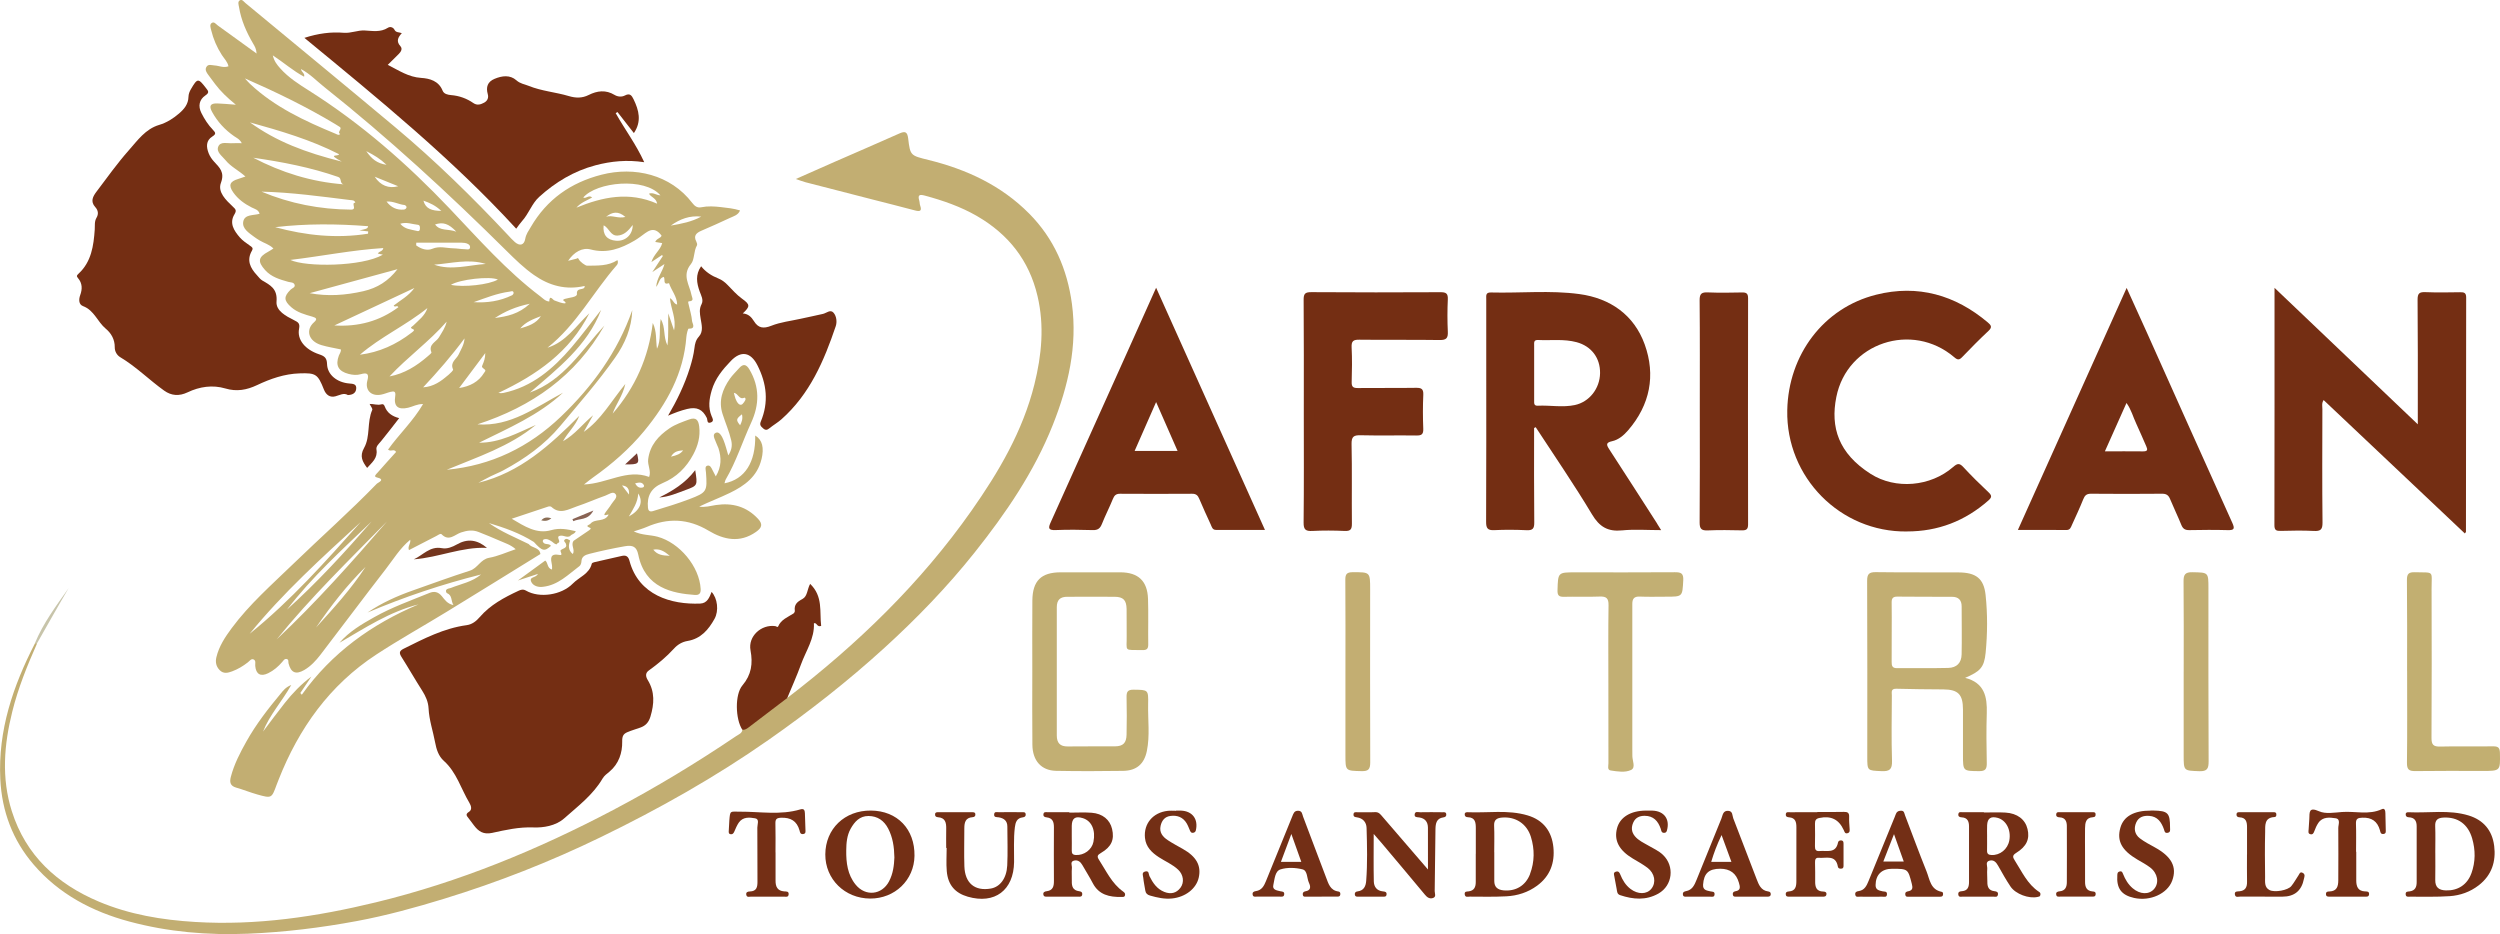 <?xml version="1.0" encoding="UTF-8"?>
<svg id="Layer_2" xmlns="http://www.w3.org/2000/svg" viewBox="0 0 905.45 338.29">
  <defs>
    <style>
      .cls-1 {
        fill: #732f14;
      }

      .cls-2 {
        fill: #732e14;
      }

      .cls-3 {
        fill: #c2af71;
      }

      .cls-4 {
        fill: #743015;
      }

      .cls-5 {
        fill: #723016;
      }

      .cls-6 {
        fill: #c3ae72;
      }

      .cls-7 {
        fill: #c2ae73;
      }

      .cls-8 {
        fill: #743521;
      }

      .cls-9 {
        fill: #74361e;
      }

      .cls-10 {
        fill: #742e14;
      }

      .cls-11 {
        fill: #c2ae72;
      }

      .cls-12 {
        fill: #722f16;
      }

      .cls-13 {
        fill: #c7c4aa;
      }

      .cls-14 {
        fill: #732f15;
      }

      .cls-15 {
        fill: #896354;
      }

      .cls-16 {
        fill: #732e13;
      }

      .cls-17 {
        fill: #8a6d54;
      }

      .cls-18 {
        fill: #742f15;
      }

      .cls-19 {
        fill: #743b2f;
      }

      .cls-20 {
        fill: #742e13;
      }

      .cls-21 {
        fill: #732f16;
      }

      .cls-22 {
        fill: #c2af73;
      }
    </style>
  </defs>
  <g id="Layer_1-2" data-name="Layer_1">
    <g>
      <path class="cls-20" d="M257.72,214.36c2.14,2.32,2.7,6.84,1.07,9.77-2.19,3.94-4.97,7.22-9.8,8.02-1.92.32-3.59,1.32-4.88,2.75-2.75,3.01-5.86,5.59-9.16,7.96-1.37.99-1.04,2.31-.33,3.47,2.6,4.26,2.34,8.6.96,13.2-.63,2.08-1.72,3.28-3.61,3.97-1.59.58-3.24,1.02-4.78,1.69-1.41.62-1.88,1.41-1.84,3.38.08,4.07-1.22,8.05-4.58,10.88-.92.78-1.91,1.46-2.53,2.52-3.46,5.91-8.86,9.96-13.85,14.39-3.16,2.81-7.69,3.46-11.19,3.32-5.26-.2-10.08.91-14.98,1.98-3.1.67-4.91-.52-6.56-2.72-.66-.88-1.3-1.77-1.98-2.63-.67-.84-1.21-1.42.19-2.29,1.22-.76.76-2.2.14-3.24-3.06-5.1-4.63-11.08-9.28-15.23-1.92-1.72-2.68-4.19-3.14-6.67-.77-4.11-2.17-8.09-2.37-12.31-.12-2.35-1.03-4.4-2.29-6.39-2.58-4.04-4.95-8.2-7.52-12.25-.9-1.42-.82-2.17.76-2.96,7.33-3.64,14.58-7.43,22.86-8.55,1.97-.27,3.47-1.46,4.73-2.93,3.82-4.42,8.83-7.08,14-9.5.86-.4,1.68-.7,2.78-.06,4.82,2.79,12.83,1.63,16.93-2.58,2.31-2.37,5.98-3.47,6.87-7.22.06-.24.61-.45.97-.53,3.3-.77,6.61-1.49,9.91-2.26,1.55-.36,2.35.22,2.76,1.77,3.33,12.5,15.15,15.92,25.64,15.49,2.51-.1,3.33-2.21,4.11-4.23Z"/>
      <path class="cls-20" d="M126.03,143.1c-1.5-.95-2.95.02-4.56.44-1.97.52-3.4-.52-4.17-2.49-2.2-5.61-2.97-6.01-8.81-5.82-5.5.18-10.53,1.95-15.41,4.26-3.69,1.74-7.34,2.44-11.45,1.21-4.64-1.38-9.35-.68-13.7,1.4-3.05,1.45-5.85,1.25-8.47-.62-5.43-3.88-10.15-8.68-15.93-12.12-1.24-.74-1.99-2.17-1.97-3.55.03-2.88-1.27-5.11-3.28-6.78-2.98-2.48-4.17-6.66-8.21-8.16-1.6-.6-1.58-2.45-1.03-3.96.82-2.23.8-4.3-.78-6.17-.56-.67-.55-.94.18-1.61,4.66-4.29,5.46-10.11,5.87-15.97.1-1.48-.17-2.92.65-4.31.8-1.35.6-2.68-.47-3.86-1.86-2.05-.83-3.87.49-5.62,3.83-5.07,7.55-10.3,11.73-15.01,3.06-3.45,5.98-7.65,10.93-9.12,2.71-.8,5.06-2.3,7.21-4.14,1.88-1.61,3.34-3.38,3.41-6.02.03-.99.37-1.92.9-2.81,2.35-4.01,2.63-4.03,5.45-.37.8,1.04,1.36,1.6-.23,2.67-2.22,1.5-2.7,3.84-1.45,6.34,1.12,2.24,2.47,4.34,4.21,6.14.95.98,1.2,1.49-.21,2.37-2.4,1.49-2.25,3.83-1.35,6.11.43,1.09,1.14,2.13,1.94,3,2.01,2.2,3.94,3.84,2.49,7.7-1.25,3.35,1.84,6.26,4.33,8.62.93.89,1.47,1.31.58,2.76-1.97,3.23-.15,5.96,1.92,8.36,1.02,1.19,2.4,2.09,3.69,3.01.71.5,1.29.81.71,1.82-2.02,3.48-.58,6.29,1.83,8.88.61.66,1.15,1.45,1.9,1.89,2.96,1.72,5.57,3.04,5.18,7.64-.28,3.36,3.45,5.3,6.44,6.8,1.31.66,2.12,1.07,1.73,3.03-.79,3.96,2.13,7.56,7.25,9.28,1.91.64,2.82,1.25,2.88,3.56.12,3.84,3.59,6.64,8.03,7.01,1.41.12,2.74.17,2.52,2-.18,1.49-1.31,2.12-2.97,2.19Z"/>
      <path class="cls-11" d="M285.12,252.8c25.42-19.48,48.25-41.55,66.72-67.82,9.89-14.06,18.6-28.86,22.81-45.81,2.62-10.56,3.65-21.15,1.12-31.93-3.03-12.94-10.55-22.39-21.89-28.97-5.9-3.42-12.3-5.63-18.87-7.41-1.87-.51-2.73-.38-2.07,1.81.17.57.12,1.21.32,1.76.73,2.04-.1,2.25-1.85,1.79-5.1-1.36-10.22-2.64-15.33-3.95-8.1-2.08-16.2-4.15-24.29-6.25-1.06-.27-2.07-.69-3.56-1.19,4.96-2.19,9.55-4.23,14.14-6.25,7.77-3.4,15.56-6.75,23.31-10.21,2.13-.95,2.95-.69,3.25,1.84.73,6.18.86,6.12,7.38,7.73,13.78,3.41,26.32,9.2,36.47,19.45,8.98,9.07,13.78,20.18,15.45,32.66,2.04,15.25-1.33,29.76-6.91,43.82-6.77,17.04-17.02,32.02-28.36,46.27-9.9,12.44-20.94,23.84-32.68,34.54-13.22,12.04-27.27,23.04-41.93,33.3-19.27,13.48-39.67,24.98-60.79,35.23-18.32,8.9-37.24,16.33-56.73,22.31-10.39,3.19-20.87,6.07-31.54,8.06-13.03,2.43-26.18,4.04-39.47,4.59-14.56.6-28.89-.62-42.94-4.39-13.47-3.61-25.49-9.93-34.7-20.65-7.59-8.83-11.5-19.27-12.07-30.91-.87-17.68,4.61-33.76,12.55-49.21.27-.19.52-.16.75.06-3.56,8.02-6.85,16.14-8.97,24.69-2.99,11.99-3.96,24.02-.17,36.02,5.09,16.09,16.41,26.39,31.52,32.77,11.11,4.69,22.86,6.64,34.91,7.37,22.24,1.35,43.94-1.9,65.43-7.11,30.12-7.31,58.55-19.01,85.92-33.43,15.39-8.1,30.23-17.09,44.63-26.82.86-.58,2.04-.94,2.2-2.25,4.85-3.76,9.76-7.42,14.66-11.11.47-.35.97-.72,1.62-.38Z"/>
      <path class="cls-20" d="M823.8,104.26c17.44,16.62,34.38,32.75,51.88,49.42,0-2.17,0-3.54,0-4.92,0-13.4.05-26.79-.08-40.19-.02-2.33.67-2.85,2.86-2.76,4.19.17,8.4.1,12.59.03,1.44-.02,2.15.23,2.15,1.93-.06,28.29-.06,56.58-.08,84.87,0,.07-.1.15-.4.57-17.03-16.09-34.02-32.14-51.15-48.32-.77,1.15-.44,2.26-.45,3.27-.03,13.7-.1,27.39.05,41.09.03,2.58-.73,3.18-3.16,3.05-3.99-.21-8-.12-11.99-.02-1.57.04-2.27-.22-2.27-2.06.06-28.39.04-56.78.04-85.96Z"/>
      <path class="cls-20" d="M110.25,13.71c4.94-1.6,9.62-2.22,14.19-1.84,2.73.22,5.04-.96,7.62-.83,2.86.14,5.76.74,8.45-.99.8-.52,1.91-.17,2.35.71.56,1.12,1.65.84,2.67,1.25-1.36,1.49-2.15,2.91-.51,4.72.87.96.19,2.05-.67,2.89-1.28,1.25-2.54,2.52-3.91,3.87,3.96,1.99,7.48,4.44,12.13,4.73,3.02.19,6.32,1.06,7.74,4.63.48,1.19,1.85,1.49,3.05,1.59,2.96.24,5.65,1.21,8.07,2.88,1.39.96,2.66.54,3.92-.14,1.2-.65,1.68-1.78,1.32-3.04-.74-2.6-.09-4.53,2.46-5.59,2.7-1.13,5.6-1.51,7.89.53,1.4,1.25,2.92,1.39,4.44,2.01,4.7,1.91,9.75,2.27,14.54,3.7,2.5.75,4.82.81,7.19-.38,3.11-1.56,6.22-1.96,9.4-.03,1.12.68,2.57.82,3.76.19,1.78-.94,2.45,0,3.12,1.39,1.94,4,2.99,7.99.11,12.24-2.05-2.62-3.99-5.12-5.94-7.62-.22.13-.44.26-.65.4,3.26,5.83,7.35,11.21,10.34,17.77-6.2-.94-11.98-.39-17.67,1.12-7.8,2.06-14.53,6.13-20.41,11.47-2.61,2.37-3.75,6.07-6.18,8.74-.72.8-1.32,1.71-2.11,2.75-23.35-25.44-49.91-47.05-76.7-69.1Z"/>
      <path class="cls-20" d="M690.66,192.49c-24.14.32-43.83-19.62-43.35-43.89.4-20.09,13.11-37.09,32.23-41.87,15.02-3.76,28.6.07,40.43,10.07,1.16.98,1.66,1.69.26,3-3.28,3.07-6.44,6.27-9.55,9.51-1.07,1.12-1.67,1.12-2.88.08-15.24-13.02-38.8-5.27-42.72,14.4-2.19,10.98.78,20.42,12.43,27.84,9.03,5.75,21.69,4.62,29.85-2.47,1.54-1.34,2.3-1.53,3.73.02,2.91,3.15,5.98,6.17,9.11,9.11,1.25,1.18,1.25,1.83-.04,2.97-8.44,7.43-18.23,11.23-29.49,11.22Z"/>
      <path class="cls-20" d="M472.21,149.1c0-13.49.05-26.97-.06-40.46-.02-2.21.48-2.84,2.77-2.83,15.59.11,31.17.1,46.76.02,2.03-.01,2.79.42,2.69,2.6-.18,3.89-.18,7.8,0,11.68.11,2.31-.49,3.07-2.94,3.04-9.69-.15-19.38,0-29.07-.12-2.2-.03-2.94.47-2.83,2.77.21,4.19.15,8.39.02,12.58-.05,1.77.58,2.17,2.23,2.16,6.99-.08,13.99.03,20.98-.08,1.97-.03,2.84.31,2.73,2.55-.19,4.09-.17,8.19-.01,12.28.08,2.05-.65,2.47-2.54,2.44-6.69-.1-13.39.08-20.08-.09-2.51-.06-3.41.41-3.35,3.21.21,9.59.02,19.18.12,28.77.02,2.06-.46,2.78-2.62,2.68-3.89-.18-7.8-.2-11.69,0-2.41.12-3.21-.44-3.18-3.04.15-13.39.07-26.77.07-40.16Z"/>
      <path class="cls-20" d="M615.63,148.67c0-13.29.07-26.59-.06-39.88-.03-2.46.74-2.99,3.01-2.89,4.09.17,8.2.11,12.29.02,1.63-.04,2.26.36,2.25,2.14-.05,27.29-.05,54.58,0,81.87,0,1.78-.64,2.18-2.26,2.15-4.1-.09-8.2-.16-12.29.02-2.32.1-3.02-.52-3-2.94.12-13.49.06-26.99.06-40.48Z"/>
      <path class="cls-16" d="M241.97,150.53c3.22-5.51,5.98-11.18,7.88-17.26.74-2.38,1.37-4.78,1.67-7.26.18-1.49.47-2.85,1.58-4.07,1.76-1.94.99-4.39.65-6.6-.28-1.8-.58-3.41.35-5.18.79-1.51-.17-3.15-.69-4.6-1.1-3.09-1.6-6.06.52-9.13,1.62,2.04,3.78,3.46,6.23,4.42,1.35.53,2.38,1.37,3.38,2.38,1.68,1.7,3.23,3.52,5.2,4.94,3,2.15,2.99,2.78.28,5.35,1.92.13,3.1,1.25,4.03,2.77,1.56,2.56,3.43,2.83,6.31,1.69,3.33-1.32,7.02-1.73,10.56-2.52,2.72-.6,5.45-1.15,8.16-1.78,1.28-.3,2.66-1.72,3.8-.43,1.13,1.28,1.3,3.41.82,4.85-4.25,12.58-9.42,24.68-19.69,33.77-1.34,1.18-2.91,2.08-4.31,3.21-.81.65-1.39.86-2.29.08-.82-.71-1.38-1.24-.88-2.45,2.94-7.01,2.18-13.77-1.23-20.46-2.41-4.73-5.9-5.39-9.61-1.52-2.98,3.11-5.67,6.33-6.93,10.66-.93,3.2-1.33,6.19-.03,9.32.32.76,1,1.81-.27,2.29-1.53.58-1.16-1.01-1.47-1.64-1.52-3.07-3.57-4.11-7.13-3.24-2.32.56-4.56,1.41-6.91,2.43Z"/>
      <path class="cls-22" d="M373.88,243.03c0-8.49-.05-16.99.02-25.48.06-7.19,3.16-10.25,10.24-10.27,7.2-.02,14.39-.02,21.59,0,6.51.02,9.84,3.11,10.06,9.62.18,5.49,0,10.99.08,16.49.02,1.57-.53,2.1-2.09,2.06-6.99-.15-5.61.78-5.72-5.32-.06-3.2.04-6.4-.03-9.59-.07-3.2-1.2-4.37-4.34-4.4-5.7-.06-11.39.03-17.09,0-2.61-.02-3.85,1.12-3.85,3.77.02,15.49.01,30.98,0,46.47,0,2.72,1.2,4.01,4.01,3.97,5.7-.08,11.39,0,17.09-.04,2.91-.03,4.11-1.22,4.17-4.24.09-4.5.11-9,0-13.49-.05-1.97.36-2.83,2.6-2.79,5.22.08,5.32-.04,5.21,5.22-.12,5.68.69,11.39-.47,17.02-.96,4.69-3.75,7.09-8.57,7.16-8.09.13-16.19.14-24.29-.01-5.34-.1-8.53-3.64-8.59-9.45-.1-8.89-.03-17.79-.03-26.68h0Z"/>
      <path class="cls-22" d="M582.52,247.7c0-9.5-.08-19,.06-28.49.04-2.55-.79-3.25-3.25-3.15-4.29.18-8.6-.02-12.89.09-1.84.05-2.4-.52-2.34-2.39.19-6.47.13-6.47,6.52-6.47,12,0,24,.05,35.99-.04,2.24-.02,3.17.4,3.03,2.94-.33,5.91-.19,5.92-6.18,5.92-3.2,0-6.4.1-9.6-.04-2.03-.09-2.67.83-2.67,2.63,0,2.9,0,5.8,0,8.7,0,14.6,0,29.19,0,43.79,0,.9,0,1.8.02,2.7.03,1.73,1.27,4.15-.48,4.98-2.17,1.03-4.92.55-7.38.18-1.3-.2-.81-1.65-.81-2.56-.03-9.6-.02-19.19-.02-28.79h.02Z"/>
      <path class="cls-3" d="M871.8,243.04c0-10.99.06-21.98-.06-32.96-.02-2.28.68-2.89,2.89-2.83,7.2.2,6.02-.75,6.04,6.04.06,17.98.07,35.96-.03,53.94-.02,2.52.7,3.22,3.18,3.16,6.39-.16,12.79,0,19.18-.08,1.81-.02,2.38.53,2.42,2.37.13,6.54.2,6.54-6.32,6.54-8.09,0-16.19-.07-24.28.05-2.28.03-3.1-.51-3.07-2.97.14-11.09.06-22.17.06-33.26Z"/>
      <path class="cls-20" d="M285.12,252.8c-4.62,3.52-9.25,7.04-13.87,10.56-.71.54-1.42,1.09-2.4.93-2.52-3.82-2.76-12.74.04-16.05,3.26-3.85,3.83-7.88,2.93-12.71-.95-5.06,3.89-9.48,8.99-8.76.35.05.82.57,1.02.11,1.07-2.51,3.49-3.35,5.53-4.67.28-.18.55-.67.51-.98-.32-2.27.87-3.29,2.77-4.29,1.83-.97,1.68-3.46,2.77-5.47,4.75,4.52,3.38,10.13,4,15.23-1.59.56-1.48-1.3-2.63-.97.29,5.53-2.91,10.01-4.68,14.92-1.48,4.11-3.3,8.1-4.97,12.15Z"/>
      <path class="cls-6" d="M487.29,243.2c0-11.08.05-22.16-.04-33.24-.02-2.1.62-2.71,2.7-2.72,6.29,0,6.29-.09,6.29,6.29,0,20.86-.06,41.72.03,62.58,0,2.47-.64,3.25-3.16,3.18-5.81-.15-5.82-.02-5.82-5.86,0-10.08,0-20.16,0-30.24Z"/>
      <path class="cls-7" d="M790.89,243.23c0-10.89.06-21.79-.05-32.68-.02-2.4.57-3.35,3.15-3.3,5.86.11,5.86-.02,5.86,5.83,0,20.89-.04,41.78.07,62.67.01,2.64-.53,3.67-3.42,3.56-5.6-.22-5.61-.04-5.62-5.79,0-10.09,0-20.19,0-30.28Z"/>
      <path class="cls-14" d="M517.18,314.91c0-5.59.02-10.37-.01-15.15-.02-2.06-1.02-3.39-3.15-3.7-.76-.11-1.83.03-1.65-1.17.17-1.17,1.27-.7,1.97-.71,2.7-.06,5.4-.03,8.1,0,.55,0,1.28-.16,1.37.72.08.73-.34,1.05-1.05,1.14-2.53.33-2.82,2.29-2.86,4.22-.13,7.49-.15,14.99-.28,22.48-.01.86.7,2.13-.72,2.53-1.17.33-2.03-.27-2.81-1.22-5.23-6.3-10.51-12.56-15.78-18.82-.8-.96-1.64-1.88-2.78-3.19,0,6.08-.08,11.63.04,17.18.04,1.94,1.08,3.4,3.28,3.62.7.07,1.47.14,1.33,1.17-.11.85-.81.75-1.38.75-2.9.02-5.8.02-8.7,0-.57,0-1.26.1-1.4-.73-.13-.77.34-1.12,1-1.19,2.27-.27,2.96-1.9,3.11-3.79.49-6.38.32-12.79.14-19.18-.06-2.04-1.29-3.54-3.51-3.85-.62-.09-1.23-.16-1.23-.97,0-1.13.89-.86,1.52-.87,2.1-.03,4.2.07,6.3-.04,1.34-.07,1.93.78,2.65,1.61,5.33,6.2,10.67,12.39,16.51,19.17Z"/>
      <path class="cls-14" d="M342.69,307.11c0-2.3-.04-4.6.01-6.9.04-2.19-.27-4.05-3.02-4.23-.7-.04-1.11-.41-1.01-1.16.09-.69.67-.65,1.14-.65,4.1-.01,8.2-.01,12.3,0,.48,0,1.05-.02,1.14.66.1.76-.33,1.1-1.03,1.14-2.56.17-2.96,1.94-2.96,4.01,0,4.6-.13,9.2.02,13.79.2,6.13,3.8,9.06,9.59,8.04,3.3-.58,5.7-3.66,5.93-8.36.23-4.69.05-9.39.04-14.09,0-2.07-1.22-3.03-3.13-3.34-.74-.12-1.79.11-1.65-1.15.12-1.04,1.06-.7,1.67-.71,2.8-.04,5.6-.02,8.4,0,.57,0,1.27-.12,1.36.75.07.74-.38,1.04-1.07,1.12-2.15.25-2.63,1.79-2.86,3.6-.51,4.19-.23,8.39-.28,12.58-.13,10.22-7.01,15.38-16.78,12.55-4.63-1.34-7.18-4.29-7.6-9.26-.24-2.78-.04-5.59-.04-8.39-.05,0-.1,0-.16,0Z"/>
      <path class="cls-4" d="M658.2,294.08c3.2,0,6.4.06,9.59-.03,1.39-.04,2,.34,1.93,1.82-.06,1.39.08,2.79.17,4.19.05.73.15,1.46-.75,1.71-.95.26-1.07-.48-1.38-1.15-1.8-3.91-4.64-5.24-8.86-4.36-1.26.26-1.57.94-1.55,2.1.05,2.7.05,5.39-.01,8.09-.03,1.23.33,1.91,1.68,1.78,2.59-.26,5.88,1.03,6.68-3.11.1-.51.55-.79,1.14-.74.84.08.85.69.85,1.29,0,2.6,0,5.19,0,7.79,0,.5-.03,1.04-.67,1.13-.63.09-1.25,0-1.39-.76-.79-4.39-4.27-2.91-6.92-3.15-1.31-.12-1.35.87-1.34,1.82.02,2.2.1,4.4.05,6.59-.05,2.15.4,3.79,3,3.82.66,0,1.21.28,1.07,1.07-.14.78-.78.78-1.4.78-4,0-7.99,0-11.99,0-.58,0-1.25.05-1.33-.81-.08-.81.44-1.04,1.09-1.08,2.46-.15,2.75-1.81,2.75-3.78-.02-6.49-.01-12.98.01-19.48,0-1.87-.35-3.41-2.62-3.59-.62-.05-1.23-.18-1.22-.98,0-1.13.9-.86,1.53-.86,3.3-.03,6.59-.01,9.89-.01v-.08Z"/>
      <path class="cls-1" d="M596.97,293.59c.5,0,1-.01,1.5,0,4.29.15,6.43,3.15,5.24,7.26-.18.62-.54.79-1.05.79-.99,0-.98-.92-1.18-1.49-.97-2.79-2.61-4.66-5.81-4.68-1.87-.01-3.35.68-4.12,2.4-.79,1.75-.72,3.45.6,5.02,1.33,1.58,3.17,2.37,4.88,3.37,1.8,1.06,3.73,1.88,5.27,3.36,4.27,4.09,3.51,11.07-1.63,14-4.49,2.55-9.17,2.16-13.88.59-1.13-.38-1.09-1.27-1.25-2.14-.28-1.57-.57-3.13-.87-4.69-.13-.68-.42-1.38.59-1.68.92-.28,1.27.28,1.55.97.83,2.06,1.93,3.92,3.75,5.3,2.67,2.02,5.87,2,7.54-.09,1.8-2.25,1.25-5.58-1.45-7.61-1.66-1.25-3.51-2.26-5.3-3.33-5-2.99-6.88-6.59-5.68-11.01,1.07-3.96,4.9-6.3,10.4-6.35.3,0,.6,0,.9,0v.03Z"/>
      <path class="cls-14" d="M779,293.56c.3,0,.6,0,.9,0,5.32.11,6.05.86,6.05,6.25,0,.77.26,1.64-.93,1.83-1.06.17-1.08-.73-1.28-1.29-.94-2.59-2.28-4.65-5.38-4.86-2.09-.14-3.82.47-4.68,2.44-.93,2.13-.56,4.23,1.31,5.67,1.65,1.26,3.52,2.24,5.35,3.24,6.19,3.38,8.21,7.17,6.38,12.13-1.73,4.71-7.96,7.53-13.77,6.25-4.64-1.03-6.44-3.48-6.1-8.26.05-.64.05-1.13.82-1.33.87-.23,1.05.39,1.26.91.79,1.97,1.83,3.75,3.47,5.15,2.68,2.29,5.93,2.41,7.77.28,1.92-2.22,1.33-5.71-1.47-7.82-1.42-1.07-3.02-1.93-4.57-2.83-5.69-3.35-7.52-6.74-6.18-11.52,1.16-4.13,4.91-6.24,11.04-6.22Z"/>
      <path class="cls-14" d="M425.94,293.59c.6,0,1.2-.02,1.8,0,4.12.16,6.3,3.08,5.38,7.11-.14.61-.47.81-.97.92-.61.13-.91-.23-1.13-.72-.41-.9-.73-1.86-1.24-2.71-1.33-2.22-3.39-3-5.88-2.67-2.05.27-3.11,1.65-3.55,3.56-.56,2.44.79,4.02,2.61,5.22,1.74,1.15,3.6,2.13,5.42,3.16,4.91,2.77,6.74,6.03,5.79,10.34-.88,4.03-4.8,7.11-9.69,7.61-2.73.28-5.34-.31-7.94-1.05-.98-.28-1.57-.77-1.73-1.78-.25-1.57-.6-3.13-.75-4.71-.07-.77-.67-1.87.69-2.23,1.49-.4,1.22,1.01,1.55,1.66,1.23,2.46,2.69,4.66,5.38,5.73,2.32.92,4.36.49,5.86-1.51,1.46-1.95,1.06-4.74-.81-6.51-2.05-1.95-4.67-3.02-7-4.54-2.57-1.68-4.72-3.71-5.05-7-.52-5.16,2.91-9.23,8.27-9.8.99-.11,1.99-.02,2.99-.02v-.05Z"/>
      <path class="cls-18" d="M280.89,308.73c0,3.4.02,6.79,0,10.19-.02,2.17.63,3.71,3.1,3.92.7.06,1.79-.14,1.63,1.15-.12,1.05-1.02.76-1.65.76-4,.03-7.99.03-11.99,0-.61,0-1.51.36-1.69-.68-.18-.99.55-1.18,1.29-1.2,2.47-.07,2.78-1.59,2.76-3.65-.07-6.49.03-12.99-.05-19.48-.01-1.15.87-3.06-.77-3.36-2.05-.38-4.49-.6-5.98,1.6-.66.98-1.11,2.11-1.59,3.2-.27.61-.61,1.06-1.31.96-.83-.12-.73-.79-.69-1.39.06-1.2.11-2.4.2-3.59.3-3.79.31-3.17,3.78-3.19,7.32-.04,14.73,1.34,21.96-.83,1.36-.41,1.58.4,1.63,1.38.1,1.99.16,3.99.2,5.99.01.65.21,1.45-.87,1.57-1.04.11-1.11-.72-1.28-1.33-.96-3.42-3.23-4.72-6.71-4.58-1.58.07-2.06.51-2.02,2.07.1,3.49.03,6.99.03,10.49h.02Z"/>
      <path class="cls-10" d="M853.39,308.51c0,3.5-.02,6.99,0,10.49.02,2.1.64,3.74,3.17,3.85.62.03,1.54-.08,1.47,1.01-.07,1.05-.91.89-1.57.89-4.2.02-8.39.01-12.59,0-.68,0-1.47.09-1.45-.99.02-.88.7-.87,1.27-.89,2.7-.1,3.19-1.84,3.19-4.08-.01-6.29.09-12.59,0-18.88-.02-1.22.95-3.26-.96-3.55-2.16-.33-4.7-.61-6.27,1.69-.61.9-1.05,1.93-1.43,2.95-.27.74-.58,1.35-1.43,1.14-.96-.23-.69-1.05-.65-1.73.08-1.3.19-2.59.25-3.89.1-2.3-.26-4.39,3.54-2.69,2.34,1.05,5.52.47,8.29.26,4.81-.36,9.75,1.16,14.46-1.03,1.03-.48,1.25.58,1.26,1.44.04,2,.1,4,.13,5.99,0,.66.2,1.46-.87,1.56-1.05.1-1.06-.75-1.24-1.36-.92-3.25-3-4.68-6.4-4.54-1.61.06-2.34.35-2.28,2.16.13,3.39.04,6.79.04,10.19.02,0,.03,0,.05,0Z"/>
      <path class="cls-5" d="M813.83,309.48c0-3.3.01-6.59,0-9.89,0-1.83-.32-3.45-2.65-3.57-.66-.03-1.18-.26-1.16-1.04.02-.89.72-.82,1.29-.82,4-.01,7.99,0,11.99,0,.48,0,1.05-.04,1.13.64.06.52,0,1.08-.65,1.12-3.81.19-3.33,3.16-3.39,5.5-.14,5.39-.08,10.79-.02,16.18.02,1.73-.34,3.77,1.62,4.77,1.87.95,6.62.08,7.86-1.43,1.01-1.22,1.75-2.65,2.65-3.97.31-.45.49-1.23,1.29-.94.76.28,1.04.87.79,1.68-.06.19-.1.39-.14.58q-1.26,6.46-7.79,6.46c-5.09,0-10.19.02-15.28-.02-.69,0-1.75.46-1.94-.75-.2-1.27.9-1.1,1.61-1.17,2.16-.2,2.83-1.46,2.79-3.46-.06-3.29-.02-6.59-.02-9.89.01,0,.02,0,.03,0Z"/>
      <path class="cls-10" d="M755.16,309.31c0,3.39-.02,6.79.01,10.18.01,1.76.56,3.15,2.62,3.36.58.06,1.24.05,1.22.93-.01,1.07-.8.96-1.48.96-3.79.02-7.59.02-11.38,0-.54,0-1.26.18-1.42-.66-.19-.98.46-1.19,1.22-1.26,2.06-.19,2.62-1.58,2.62-3.34.02-6.79.05-13.57,0-20.36-.01-1.59-.56-2.98-2.54-3.09-.75-.04-1.45-.2-1.3-1.19.13-.85.86-.67,1.4-.68,3.89-.02,7.79-.01,11.68,0,.47,0,1.06-.08,1.16.61.1.68-.13,1.17-.92,1.21-2.65.13-2.86,2.06-2.89,4.04-.04,3.09-.01,6.19,0,9.28Z"/>
      <path class="cls-12" d="M133.87,146.3c1.48-.05,2.84.55,4.22.15.75-.22,1.03.16,1.28.82.84,2.2,2.54,3.48,5.2,4.17-2.3,2.94-4.36,5.67-6.53,8.31-.77.94-1.9,1.87-1.7,3.03.54,3.11-1.58,4.67-3.37,6.69-1.71-2.28-2.8-4.24-1.12-7.22,2.36-4.18,1-9.36,2.97-13.78.21-.46-.58-1.36-.95-2.17Z"/>
      <path class="cls-9" d="M176.36,198.43c-9.13-.42-17.5,3.5-26.5,4.15,3.34-1.48,5.8-4.89,10.2-4.04,1.88.36,3.82-.45,5.42-1.36,3.83-2.19,7.34-1.75,10.88,1.24Z"/>
      <path class="cls-8" d="M251.79,170.28c.89,5.57.9,5.58-3.42,7.17-3.1,1.13-6.13,2.5-9.61,2.73,4.79-2.39,9.33-5.05,13.03-9.9Z"/>
      <path class="cls-13" d="M13.38,233.05c-.25-.02-.5-.04-.75-.06,3-7.32,7.74-13.59,12.24-20-3.92,6.64-7.67,13.37-11.49,20.06Z"/>
      <path class="cls-19" d="M226.4,168.21c1.76-1.64,3.03-2.84,4.3-4.03.95,3.86.78,4.05-4.3,4.03Z"/>
      <path class="cls-20" d="M600.18,189.63c-5.78-8.98-11.53-17.98-17.36-26.93-1.06-1.63-1.22-2.41,1.03-2.9,2.4-.52,4.29-2.18,5.85-3.99,7.92-9.19,10-19.9,5.98-31.06-3.85-10.69-12.48-16.73-23.66-18.24-10.61-1.44-21.36-.3-32.05-.58-1.97-.05-1.68,1.2-1.68,2.38,0,7.1,0,14.19,0,21.29,0,19.79.04,39.58-.05,59.38-.01,2.31.53,3.15,2.96,3.03,3.89-.2,7.8-.16,11.69.02,2.25.11,2.82-.61,2.79-2.84-.12-11.39-.06-22.79-.06-34.18.19-.1.39-.19.58-.29,6.84,10.49,13.96,20.82,20.38,31.56,2.73,4.57,5.78,6.34,10.96,5.81,4.48-.45,9.05-.09,14.09-.09-.74-1.18-1.09-1.76-1.46-2.34ZM570.41,146.69c-4.47.96-8.97.03-13.45.25-1.38.07-1.33-.82-1.32-1.75,0-3.4,0-6.79,0-10.19,0-3.3,0-6.59,0-9.89,0-.99-.21-2.05,1.41-1.97,4.67.23,9.37-.45,13.99.8,5.3,1.44,8.55,5.67,8.47,11.22-.08,5.58-3.9,10.41-9.11,11.53Z"/>
      <path class="cls-2" d="M808.45,189.26c-10.39-22.95-20.64-45.96-30.95-68.95-2.35-5.24-4.75-10.47-7.27-16.03-13.17,29.3-26.15,58.18-39.39,87.65,6.22,0,11.9-.04,17.57.03,1.37.01,1.61-.97,2-1.83,1.4-3.08,2.84-6.16,4.1-9.3.55-1.38,1.2-2.02,2.8-2.01,8.59.08,17.19.08,25.78,0,1.55-.01,2.32.57,2.88,1.95,1.29,3.13,2.78,6.17,4.05,9.31.57,1.43,1.37,1.95,2.9,1.92,4.6-.09,9.2-.13,13.79,0,2.47.07,2.79-.42,1.74-2.75ZM776.26,163.48c-4.48-.05-8.95-.02-13.91-.02,2.72-6.08,5.22-11.68,7.82-17.51,1.75,2.4,2.4,5.11,3.57,7.56,1.28,2.69,2.38,5.45,3.61,8.16.55,1.22.44,1.82-1.09,1.8Z"/>
      <path class="cls-16" d="M418.72,104.22c-3.63,8.1-6.97,15.55-10.31,23-9.27,20.62-18.52,41.25-27.83,61.86-.91,2.02-1.09,3.01,1.73,2.9,4.49-.19,9-.13,13.49.01,1.81.05,2.66-.62,3.3-2.25,1.21-3.05,2.73-5.98,3.96-9.02.52-1.28,1.13-1.9,2.59-1.89,8.7.05,17.39.06,26.09,0,1.47-.01,2.09.59,2.61,1.84,1.3,3.12,2.74,6.19,4.14,9.27.4.88.6,1.98,1.91,1.98,5.76,0,11.53,0,17.74,0-13.18-29.33-26.18-58.25-39.41-87.69ZM410.94,163.32c2.55-5.81,5.05-11.5,7.78-17.7,2.67,6.08,5.16,11.76,7.77,17.7h-15.55Z"/>
      <path class="cls-11" d="M711.7,245.52c5.43-2.34,6.93-3.7,7.46-9.12.67-6.95.72-13.99-.02-20.93-.65-6.01-3.53-8.11-9.77-8.15-9.99-.06-19.98.04-29.97-.1-2.5-.03-3.18.72-3.16,3.2.09,21.18.06,42.35.05,63.53,0,5.28-.01,5.1,5.12,5.34,2.98.14,3.94-.62,3.84-3.76-.25-7.88-.1-15.78-.06-23.67,0-1.08-.47-2.47,1.63-2.41,5.69.17,11.38.19,17.07.24,5.31.05,7.05,1.81,7.06,7.26.01,5.49,0,10.99,0,16.48,0,5.92.02,5.79,5.85,5.86,2.38.03,2.81-.88,2.77-2.99-.12-5.99-.19-11.99,0-17.98.19-5.96-.83-11.04-7.85-12.82ZM710.46,237c-.06,3.08-1.76,4.84-4.88,4.91-6.18.16-12.37.02-18.55.08-1.72.02-1.92-.91-1.91-2.28.04-3.59.01-7.18.02-10.77,0-3.59.05-7.18-.02-10.77-.03-1.56.57-2.11,2.1-2.09,6.58.06,13.16.06,19.75.07,2.33,0,3.5,1.16,3.5,3.49,0,5.78.11,11.57-.01,17.35Z"/>
      <path class="cls-14" d="M406.79,322.91c-4.13-2.93-6.14-7.49-8.79-11.56-.79-1.22-.48-1.72.75-2.43,3.82-2.23,4.93-4.83,4.02-8.7-.78-3.33-3.43-5.56-7.4-5.86-2.68-.2-5.39-.04-8.08-.04,0-.05,0-.1,0-.16-2.6,0-5.19-.02-7.79.01-.63,0-1.53-.28-1.6.81-.05.76.5.98,1.16,1.05,2.19.24,2.66,1.68,2.65,3.61-.04,6.49-.04,12.98,0,19.48.01,1.89-.37,3.37-2.59,3.65-.71.09-1.44.33-1.22,1.3.18.78.88.69,1.46.69,3.7,0,7.39.01,11.09,0,.66,0,1.48.15,1.52-.93.03-.83-.61-.98-1.18-1.06-2.2-.3-2.66-1.75-2.6-3.65.05-1.6-.11-3.2.03-4.79.08-.92-.79-2.36.92-2.67,1.35-.25,2.24.54,2.89,1.68,1.23,2.17,2.58,4.27,3.73,6.48,2.22,4.29,6.06,5.11,10.37,5.04.59,0,1.24.11,1.35-.75.07-.56-.21-.85-.67-1.18ZM396.02,304.92c-.57,2.85-3.4,4.9-6.35,4.75-1.2-.06-1.53-.58-1.5-1.65.04-1.69.01-3.37,0-5.06,0-1.29-.02-2.58,0-3.87.05-2.76,1.29-3.61,3.99-2.78,3.21.98,4.72,4.35,3.86,8.62Z"/>
      <path class="cls-14" d="M562.61,306.87c-.58-5.75-3.6-9.84-9.34-11.55-7.15-2.13-14.49-.82-21.74-1.15-.5-.02-1.02.06-1.04.74-.02.76.45,1.06,1.13,1.07,2.7.07,2.89,1.95,2.89,3.97,0,3.1,0,6.2,0,9.3h-.02c0,3.4,0,6.8,0,10.2,0,1.79-.56,3.14-2.59,3.39-.65.08-1.53-.06-1.41,1.05.15,1.28,1.19.84,1.87.85,4.4.02,8.81.12,13.19-.11,4.04-.21,7.83-1.41,11.16-3.85,4.73-3.48,6.46-8.31,5.9-13.91ZM554.16,316.55c-1.6,4.24-5.24,6.35-9.64,5.92-2.07-.21-3.33-1.16-3.32-3.4.02-3.48,0-6.97,0-10.45h-.02c0-3.19.11-6.38-.04-9.56-.1-2.14.99-2.79,2.82-2.95,4.91-.44,9.03,2.23,10.5,6.98,1.39,4.5,1.35,9.05-.32,13.46Z"/>
      <path class="cls-12" d="M903.33,306.32c-.69-5.52-3.83-9.31-9.24-10.97-7.13-2.18-14.48-.82-21.72-1.17-.48-.02-1.04.02-1.08.71-.04.75.41,1.08,1.09,1.11,2.18.08,2.91,1.35,2.89,3.35-.03,3.3,0,6.59,0,9.89,0,3.4-.02,6.79,0,10.19.01,1.8-.51,3.13-2.54,3.41-.63.09-1.52-.05-1.45,1.05.07,1.08.92.88,1.57.87,4.79-.02,9.6.14,14.38-.19,3.8-.26,7.41-1.53,10.51-3.93,4.73-3.66,6.31-8.64,5.6-14.31ZM895.09,316.28c-1.5,4.17-4.92,6.34-9.22,6.21-2.53-.07-3.92-1.09-3.87-3.8.07-3.3.02-6.6.02-9.89h-.01c0-3.2.1-6.4-.03-9.59-.1-2.25.96-3,3-3.1,5.24-.26,8.9,2.43,10.38,7.53,1.24,4.27,1.23,8.49-.26,12.65Z"/>
      <path class="cls-14" d="M738.5,323.01c-4.27-2.8-6.23-7.4-8.86-11.48-.68-1.06-.84-1.75.54-2.6,3.84-2.37,5.01-5.07,4.15-8.67-.83-3.49-3.71-5.71-8.01-5.96-2.59-.15-5.19-.03-7.79-.03v-.11c-2.6,0-5.2-.01-7.79.01-.54,0-1.28-.24-1.45.61-.18.95.43,1.21,1.22,1.25,2.11.1,2.63,1.53,2.63,3.28.02,6.69.02,13.39,0,20.08,0,1.7-.36,3.2-2.53,3.38-.64.05-1.47.11-1.36,1.18.12,1.12.99.8,1.6.8,3.7.03,7.39.03,11.09,0,.61,0,1.49.34,1.67-.73.17-1-.57-1.17-1.27-1.25-2.04-.23-2.59-1.53-2.56-3.36.02-1.6-.17-3.2-.04-4.79.08-1.02-.84-2.58.98-2.95,1.51-.3,2.31.74,3,1.96,1.42,2.52,2.83,5.05,4.44,7.45,1.84,2.75,6.69,4.5,9.84,3.77.39-.09.8-.09.94-.57.15-.52.1-.93-.42-1.27ZM727.75,304.32c-.57,3.25-3.39,5.51-6.5,5.35-1.14-.06-1.61-.48-1.58-1.61.04-1.69.01-3.37.01-5.06h.01c0-1.39-.06-2.78.01-4.17.13-2.45,1.31-3.26,3.73-2.64,3.11.79,4.99,4.33,4.32,8.13Z"/>
      <path class="cls-14" d="M315.44,293.57c-9.52-.08-16.48,6.6-16.53,15.87-.05,8.97,7.05,15.96,16.25,16,8.92.04,15.92-6.69,16.05-15.45.15-9.7-6.23-16.34-15.78-16.42ZM322,319.21c-2.62,4.97-8.54,5.56-12.09,1.21-2.96-3.62-3.47-7.97-3.42-12.42.03-2.69.24-5.41,1.59-7.84,1.42-2.54,3.27-4.63,6.46-4.62,3.29.02,5.65,1.67,7.15,4.57,1.64,3.17,2.17,6.59,2.24,10.46-.11,2.77-.45,5.83-1.93,8.63Z"/>
      <path class="cls-21" d="M703.28,323.01c-4.14-.76-4.36-4.52-5.53-7.42-2.71-6.73-5.2-13.55-7.8-20.33-.26-.69-.26-1.64-1.4-1.64-1.04,0-1.68.44-2,1.43-.22.66-.51,1.29-.77,1.94-3,7.36-5.98,14.73-9.02,22.08-.68,1.65-1.42,3.35-3.56,3.66-.7.1-1.42.32-1.26,1.3.18,1.06,1.06.72,1.67.73,2.69.04,5.39.04,8.08,0,.69-.01,1.74.38,1.74-.95,0-1.08-.91-.84-1.53-.98-1.28-.3-2.62-.46-2.6-2.27.05-3.77,2.22-5.92,6.04-5.91,5.71.02,5.68.02,7.09,5.48.35,1.34.38,2.36-1.29,2.67-.59.11-1.16.29-1.09,1.12.09,1.11.92.84,1.55.85,1.8.04,3.59.01,5.39,0,1.9,0,3.79,0,5.69,0,.52,0,1.01-.11,1.05-.77.02-.39.06-.88-.45-.97ZM682.1,312.02c1.22-3.12,2.39-6.12,3.87-9.91,1.32,3.71,2.38,6.68,3.53,9.91h-7.39Z"/>
      <path class="cls-21" d="M484.73,322.88c-2.97-.39-3.61-2.9-4.45-5.08-2.83-7.33-5.53-14.72-8.34-22.06-.32-.84-.3-2.06-1.74-2.1-1.47-.04-1.73.98-2.16,2.03-3.17,7.85-6.37,15.67-9.56,23.51-.7,1.72-1.54,3.27-3.64,3.56-.77.11-1.35.43-1.14,1.36.19.84.9.64,1.44.64,2.8.02,5.6.02,8.39,0,.65,0,1.5.21,1.59-.85.09-1.07-.79-.95-1.42-1.1-1.25-.31-2.94-.48-2.53-2.24.48-2.06.55-5.02,2.59-5.67,2.44-.78,5.45-.65,7.98-.02,1.85.46,1.55,3.19,2.33,4.86.65,1.38.8,2.76-1.3,3.1-.69.11-1.05.56-.92,1.28.15.86.88.64,1.42.65,1.8.03,3.6.01,5.4.01v-.02c1.9,0,3.8,0,5.7,0,.53,0,.99-.1,1.06-.76.06-.55-.08-1.02-.7-1.1ZM463.93,312.14c1.24-3.33,2.42-6.49,3.77-10.09,1.29,3.62,2.41,6.76,3.6,10.09h-7.37Z"/>
      <path class="cls-14" d="M640.43,322.87c-2.67-.34-3.44-2.47-4.23-4.51-2.84-7.32-5.62-14.67-8.45-21.99-.39-1.02-.12-2.58-1.8-2.7-1.98-.14-2.01,1.63-2.5,2.82-3.02,7.36-5.98,14.75-8.97,22.12-.76,1.86-1.52,3.73-3.86,4.15-.58.11-1.17.33-1.12,1.13.07,1.08.91.86,1.55.87,2.79.02,5.59.03,8.38,0,.62,0,1.48.28,1.55-.84.07-1.1-.79-.92-1.42-1.07-1.35-.32-2.88-.4-2.74-2.44.28-4.09,2.07-5.77,6.22-5.77q5.32,0,6.75,5.04c.39,1.39.86,2.8-1.31,3.13-.7.11-1.02.57-.87,1.28.18.83.88.65,1.43.66,1.8.03,3.59,0,5.39.01,1.9,0,3.79,0,5.69,0,.63,0,1.19-.11,1.21-.94.01-.65-.4-.88-.91-.95ZM619.77,312.14c.96-3.21,2.06-6.18,3.75-9.7,1.32,3.59,2.41,6.57,3.56,9.7h-7.31Z"/>
      <path class="cls-11" d="M275.8,166.36c1-4.19.32-7.03-2.27-8.62.16,9.7-3.74,15.86-11.13,17.31.17-.53.23-1.03.46-1.42,3.8-6.49,6.03-13.67,9.16-20.45,3.06-6.63,3.16-13.04-.62-19.41-1.12-1.88-2.27-2.08-3.72-.41-1.11,1.28-2.38,2.45-3.35,3.84-2.66,3.82-4.15,7.94-2.66,12.66,1.02,3.23,2.41,6.33,3.17,9.65.46,2,.07,3.68-1.07,5.42-.6-1.98-1.03-3.83-1.74-5.56-.51-1.25-1.49-3.17-2.74-2.65-1.56.65-.31,2.41.09,3.65.21.66.6,1.27.82,1.93,1.1,3.41,1.15,6.72-.96,10.25-.49-.94-.81-1.53-1.11-2.13-.44-.89-.91-2.12-2.03-1.73-.91.32-.47,1.59-.41,2.44.5,6.82.36,7.23-6.01,9.65-4.09,1.56-8.29,2.84-12.48,4.11-.85.26-2.33.95-2.52-.95-.44-4.31,1.17-7.24,5.29-8.96,5.04-2.11,8.62-5.67,11.13-10.4,1.67-3.14,2.59-6.48,2.14-10.08-.27-2.19-1.01-3.57-3.71-2.56-2.44.92-4.92,1.73-7.07,3.2-3.99,2.72-7.06,6.08-7.71,11.2-.28,2.2,1.19,4.25.35,6.4-8.02-3.01-15.13,2.39-23.6,2.73,1.57-1.22,2.4-1.91,3.28-2.53,6.87-4.86,13.18-10.35,18.54-16.85,8.2-9.95,14.3-20.88,15.27-34.1.08-1.04.57-2.96.81-2.95,2.82.1,1.31-1.93,1.25-2.76-.16-1.96-.77-3.89-1.2-5.84-.1-.46-.44-1.27.06-1.3,2.04-.11,1.13-1.27.95-2.23-.7-3.72-3.59-7.2-.2-11.3,1.34-1.62.92-4.61,2.16-6.74.18-.32-.02-.98-.23-1.38-1.1-2.1-.03-3.11,1.78-3.9,3.48-1.51,6.95-3.03,10.37-4.65,1.34-.64,2.99-1,3.69-2.72-2.38-.74-4.64-.94-6.91-1.21-2.41-.28-4.77-.42-7.14.06-1.49.3-2.41-.46-3.27-1.58-7.87-10.28-20.92-13.27-32.83-10.22-11.14,2.85-19.83,8.95-25.65,18.97-.79,1.36-1.71,2.56-2,4.26-.4,2.31-1.97,2.71-3.75,1.18-.91-.78-1.7-1.69-2.52-2.56-12.86-13.69-26.25-26.84-40.66-38.91-18.06-15.12-36.25-30.07-54.39-45.09-.59-.49-1.18-1.44-1.98-1.04-.96.49-.5,1.66-.37,2.45.77,4.79,2.71,9.16,5.15,13.31.53.91,1.1,1.76,1.23,3.55-5.01-3.62-9.52-6.88-14.03-10.14-.7-.5-1.36-1.58-2.28-.89-.77.58-.36,1.67-.15,2.54.78,3.23,2.07,6.23,3.88,9.03.84,1.3,2.04,2.42,2.39,4.08-1.82.67-3.42-.22-5.07-.31-1.02-.05-2.3-.65-2.97.63-.53,1.02.11,1.93.7,2.75.81,1.13,1.66,2.24,2.5,3.36,1.95,2.59,4.28,4.85,7.51,7.49-2.89-.21-4.81-.42-6.73-.47-2.49-.07-3.08.89-1.87,3.08,1.95,3.56,4.64,6.47,7.98,8.79.92.64,2.06,1.08,2.76,2.53-1.32,0-2.3-.07-3.27.01-1.83.15-4.38-.77-5.22,1.18-.87,2,1.39,3.46,2.61,4.97,1.91,2.37,4.75,3.69,7.21,5.91-1.11.38-1.85.66-2.6.88-3.08.92-3.64,2.28-1.8,4.89,1.7,2.42,4.04,4.11,6.67,5.44,1.06.54,2.47.79,2.86,2.29-2.26.66-5.4.12-5.92,2.83-.48,2.54,2.04,4.08,3.95,5.52.63.48,1.31.9,1.99,1.31,1.6.97,3.51,1.42,4.99,2.91-.67.42-1.23.82-1.84,1.14-3.7,1.99-3.96,3.55-1.18,6.67,2.25,2.52,5.32,3.4,8.4,4.27.84.24,2.02.1,2.3,1.09.27.93-.89,1.18-1.43,1.71-2.58,2.53-2.53,3.99.24,6.41,2.17,1.9,4.89,2.61,7.55,3.38,1.44.42,2.04.84.66,2.05-3.07,2.69-2.18,6.83,2.74,8.29,2.27.67,4.64,1.03,6.97,1.54.15.85-.43,1.49-.71,2.22-1.34,3.57-.18,5.7,3.53,6.66,1.49.38,2.95.52,4.43.09,2.08-.59,3.09-.33,2.38,2.24-.97,3.5,1.3,5.84,4.92,5.18,1.17-.21,2.28-.73,3.44-1.01,1.3-.31,1.99-.23,1.7,1.61-.58,3.66,1.03,4.97,4.66,4.14,1.69-.39,3.24-1.37,5.44-1.35-3.64,6.25-8.76,10.98-12.69,16.51,1.1.92,2.07-.47,2.92.84-2.23,2.48-4.51,4.97-6.72,7.51-.4.45-1.59,1.42-.3,1.71,3.39.78.44,1.88.07,2.26-9.8,10.11-20.35,19.43-30.46,29.22-7.67,7.43-15.74,14.49-22.14,23.13-2.38,3.21-4.59,6.54-5.54,10.52-.42,1.77-.11,3.36,1.21,4.7,1.37,1.39,2.94,1,4.47.43,2.07-.77,3.95-1.89,5.7-3.26.61-.47,1.2-1.39,2-1.1,1.07.39.61,1.54.69,2.39.27,3.01,1.95,3.98,4.7,2.63,2-.98,3.66-2.41,5.1-4.1.44-.52.85-1.25,1.66-1.02.74.21.46.99.59,1.53.87,3.43,2.65,4.21,5.71,2.43,2.37-1.38,4.22-3.39,5.86-5.52,7.9-10.29,15.64-20.69,23.59-30.94,2.81-3.62,5.2-7.63,8.93-10.72.26,1.43-1.04,2.36-.47,3.76,3.37-1.74,6.66-3.42,9.93-5.12.62-.32,1.48-1.04,1.9-.61,2.66,2.73,4.82.07,7.02-.66,2.19-.73,4.23-1.03,6.38-.17,2.59,1.04,5.19,2.06,7.73,3.2,1.85.83,3.88,1.4,5.7,3.03-3.42,1.15-6.44,2.55-9.6,3.11-3.16.56-4.14,3.75-6.97,4.66-6.91,2.21-13.73,4.72-20.58,7.13-5.81,2.04-11.4,4.55-16.52,8.04,13.36-5.67,27.06-10.26,41.13-13.79-3.19,2.71-7.24,3.4-10.94,4.88-.62.25-1.42.15-1.74.86-.11.25.09.93.31,1.01,2.04.8,1.39,2.81,2.37,4.33-2.23-.42-3.17-1.97-4.22-3.23-1.31-1.58-2.73-1.87-4.5-1.15-6.74,2.74-13.62,5.19-19.99,8.78-4.55,2.56-9.07,5.2-12.57,9.26,9.2-5.34,18.11-11.24,28.63-13.9-16.96,7.15-31.43,17.53-42.27,32.72-.18-.21-.36-.42-.54-.63,1.34-1.98,2.68-3.96,4.02-5.95-3.73,2.75-6.82,6.01-9.62,9.53-2.71,3.41-5.27,6.92-7.9,10.39,2.37-6.06,6.82-10.82,10.22-16.87-2.07.81-2.95,2.06-3.86,3.16-4.54,5.45-8.88,11.05-12.36,17.25-2.3,4.09-4.46,8.25-5.66,12.84-.49,1.88-.29,3.28,1.91,3.91,2.59.73,5.09,1.76,7.68,2.49,5.18,1.45,5.19,1.4,6.96-3.44.24-.66.5-1.3.76-1.95,7.32-18.57,18.47-34.23,35.35-45.28,8.34-5.46,17.07-10.32,25.58-15.53,11.32-6.92,22.59-13.92,33.88-20.89,0,0,0,0,0,0h0c-.33-2.5-3.11-2.1-4.26-3.62h0,0c-4.85-2.4-9.91-4.41-14.38-7.59,5.67,1.7,11.23,3.66,16.28,6.86,3.02,3.34,3.83,3.53,6.18,1.39-.15-.13-.27-.29-.44-.39-.82-.45-2.1.03-2.52-1.2-.06-.19.13-.64.3-.71,1.16-.44,2.12.17,3.03.77.57.38.99,1,1.77.96h0c.11-.16.2-.42.34-.45.15-.04.26-.09.34-.15.04-.05.08-.09.12-.14.4-.69-1.31-2.21.61-2.38,1.16-.1,2.23.8,3.39.16.49-.75,1.67-.68,2.04-1.78-2.99-.67-5.73-1.29-8.95-.36-5.17,1.48-9.55-1.36-14.24-4.15,4.66-1.56,8.94-3,13.23-4.41.34-.11.91-.09,1.14.12,3.13,2.91,6.21.82,9.2-.18,3.49-1.16,6.86-2.68,10.33-3.89,1.21-.42,2.84-1.79,3.75-.51.83,1.18-.87,2.44-1.56,3.6-.61,1.02-1.4,1.94-2.09,2.91-1.35,1.88.71.68,1.1.87-1.48,2.9-4.89,1.28-6.6,3.3-.42.5-2.21.68-.12,1.49.6.24-.21.78-.54,1.01-1.79,1.25-3.6,2.45-5.41,3.67,0,0,0,0,0,0-1.21,1.52.67,3.23-.33,4.8-1.66-1.36-1.64-3.04-.95-4.86v-.02s0,0,0,0h0c-.6-.33-1.23-.92-1.89-.39-.7.56.13.97.33,1.46.76,1.9-1.4,1.66-1.97,2.6h0c.11.57.91,1.76-.2,1.55-3.82-.72-3.29,1.44-2.84,3.74.09.47.01.97.01,1.54-1.85-.49-1.37-2.43-2.45-3.26h0c-3.08,2.24-6.16,4.49-9.93,7.24,2.85-.94,4.89-1.61,7.3-2.41-.79,1.52-3.15.97-2.52,2.69.53,1.42,2.07,2.08,3.71,2.04.2,0,.4-.03.6-.05,5.49-.59,9.14-4.44,13.22-7.49.41-.31.69-1.05.71-1.6.07-1.92,1.34-2.45,2.9-2.85,4.25-1.08,8.52-1.99,12.84-2.75,2.87-.5,4.26.13,4.86,3.06,2.44,12.08,12.41,14,20.52,14.58,1.52.11,2.17-.58,2.08-2.15-.45-8.2-7.67-16.79-15.62-18.94-2.72-.73-5.64-.51-8.61-1.92,1.77-.6,3.22-.99,4.58-1.58,7.75-3.39,15.11-3.13,22.55,1.33,5.39,3.23,11.25,4.57,17.15.42,2.2-1.54,2.49-2.84.72-4.74-4.16-4.47-9.32-5.87-15.23-4.99-2,.3-3.96.92-6.08.57,3.67-1.78,7.48-3.19,11.11-4.96,5.33-2.58,9.96-5.92,11.45-12.2ZM268.05,154.02c-1.54-1.91-1.48-2.29.67-3.97.39,1.65-.09,2.8-.67,3.97ZM269.53,144.06c.43-.18.6.48.42.83-.26.52-.6,1.03-1.02,1.43-.53.5-1.13.3-1.57-.2-.93-1.07-1.19-2.39-1.57-3.85,1.66.24,1.86,2.58,3.74,1.79ZM247.41,163.1c-.94,1.33-2.32,1.83-4.39,2.29,1.19-2.09,2.82-2.11,4.39-2.29ZM134.59,188.87c-9.69,11.13-19.65,21.99-30.64,31.9,9.03-11.77,19.96-21.71,30.64-31.9ZM90.42,229.55c12.05-14.8,26.17-27.6,40.22-40.46-12.65,14.21-25.31,28.42-40.22,40.46ZM114.46,227.28c5.36-7.82,11.15-15.3,17.94-21.96-5.19,7.96-11.57,14.96-17.94,21.96ZM100.21,231.57c12.29-15.2,26.32-28.78,39.96-42.71-12.76,14.77-25.73,29.33-39.96,42.71ZM177.6,190c-.02.16-.07.09,0,0h0ZM253.97,78.45c-3.43,1.89-7.21,2.6-11.01,3.25,3.28-2.38,6.88-3.72,11.01-3.25ZM214.46,71.55c-1.16-1.15-2.17.54-3.22,0,4.75-5.66,22.29-7.45,27.95-.8-1.5-.04-2.64-1.18-4.14-.61.68,1.32,2.58,1.5,2.96,3.63-10.23-4.51-19.77-2.44-29.24,1.43,1.57-1.8,3.7-2.57,5.69-3.66ZM223.64,85.32c2.38-.14,3.89-1.71,5.52-3.83,0,3.58-2.68,5.94-6,5.7-3.31-.24-4.91-2.13-4.54-5.57,1.98.89,2.45,3.85,5.02,3.7ZM219.52,78.51c2.26-1.79,4.41-2.18,6.98.07-2.69.68-4.87-.79-6.98-.07ZM109,25c3.3,1.76,5.71,4.35,8.42,6.5,23.23,18.45,45.01,38.52,66.07,59.39,3.11,3.08,6.26,6.16,9.87,8.69,5.55,3.9,11.62,5.56,18.39,3.99.14,1.9-3.06.24-2.8,2.92.12,1.19-2.78,1.26-4.35,1.76-1.77.57.82.93.11,1.62-1.37.03-2.6-.63-3.91-1.05-.53-.17-1.81-2.31-1.86.38-1.4-.08-2.26-1.12-3.26-1.87-12.25-9.26-22.34-20.77-32.85-31.82-15.32-16.12-31.92-30.67-50.76-42.59-3.8-2.4-7.6-4.8-10.62-8.21-1.12-1.26-2.15-2.53-2.65-4.66,4.05,2.66,7.36,5.63,11.34,7.73.36-1.31-.97-1.56-1.13-2.78ZM175.51,133.78c.6.47.06.86-.15,1.21-2.02,3.34-5.17,4.94-9.08,5.55,3.05-4.08,6.11-8.15,9.48-12.66-.02,1.92-.5,3.09-1,4.27-.33.8-.32.8.74,1.63ZM171.54,109.44c4.3-1.51,8.52-3.23,13.06-3.82.57-.07,1.21-.48,1.42.38.06.26-.25.78-.53.92-4.4,2.14-9.07,2.84-13.94,2.52ZM144.21,67.45c-3.45.96-6.45-.29-8.5-3.45,2.94,1.19,5.52,2.24,8.5,3.45ZM132.65,54.74c2.89,1.46,5.03,2.75,7.33,4.94-3.41-.5-5.36-2.08-7.33-4.94ZM146.51,74.25c.28.03.76.52.74.76-.04.49-.49.86-1.02.9-2.52.2-4.54-.69-6.24-2.92,2.47-.19,4.39,1.07,6.51,1.26ZM151.23,81.39c.91.09.9.8.84,1.56-.09,1.01-.83.76-1.29.64-1.96-.51-4.14-.51-5.82-2.55,2.31-.73,4.28.16,6.27.36ZM150.78,87.89c5.07,0,10.14,0,15.2,0,.8,0,1.6-.02,2.39.1.92.14,1.95.63,1.88,1.59-.08,1.1-1.26.68-1.96.67-1.39-.02-2.77-.29-4.16-.32-2.51-.05-4.94-.93-7.58.18-1.87.79-4.08.06-5.83-1.25.02-.32.04-.65.05-.97ZM153.35,72.67c2.23.78,4.34,1.7,6.48,3.72-3.34-.05-5.64-.66-6.48-3.72ZM165.27,83.91c-3.04-1.13-5.89-.13-7.69-2.61,2.82-.96,4.9-.36,7.69,2.61ZM175.93,95.6c-6.24.39-12.46,2.48-18.7.26,6.23-.46,12.44-2.24,18.7-.26ZM180.32,101.25c-3.24,1.9-12.5,2.87-17.01,1.92,3.09-1.98,14.16-3.23,17.01-1.92ZM191.89,110.01c-4.02,3.75-8.28,4.6-12.64,5.16,3.63-2.38,7.52-4.1,12.64-5.16ZM195.91,114.49c-1.77,2.75-4.64,3.61-7.5,4.47,1.97-2.41,4.76-3.39,7.5-4.47ZM88.72,28.4c11.3,4.96,22.24,10.26,32.67,16.53.51.31,1,.66,1.52.95,1.37.76-1.01,1.9.29,2.65-.54.6-1.07.16-1.57-.05-11.18-4.63-22.12-9.68-31.09-18.11-.65-.61-1.22-1.31-1.83-1.97ZM90.53,44.33c11.06,3.07,22.06,6.3,32.27,11.52-.24.97-4.62-.35,1,2.68-13.12-3.25-23.79-7.32-33.28-14.21ZM91.73,57.13c10.45,1.51,20.77,3.48,30.76,6.96,1.4.49.44,2.31,1.93,2.67-11.66-.89-22.47-4.28-32.69-9.63ZM94.69,69.41c10.8.25,21.44,1.73,32.1,3.04.63.08,1.63-.04,1.9.97-1.76.03.84,2.52-1.56,2.5-11.25-.08-22.06-2.17-32.44-6.52ZM99.64,82.28c11.2-1.32,22.42-1.24,33.67-.36-.06.77-.61.87-1.04,1.03-.45.17-.94.23-2.1.49,1.52.18,2.35.27,3.18.37l-.06.83c-11.33,1.81-22.52.66-33.65-2.37ZM105.17,94.14c11.18-1.33,22.29-3.58,33.65-4.3-.17,1.24-1.45,1.09-1.99,1.99.62.14,1.21.27,1.84.41-7.5,4.39-28.02,4.53-33.5,1.9ZM112.16,106.18c10.51-2.87,21.03-5.75,31.81-8.69-3.33,4.31-7.27,6.8-12.36,7.97-6.45,1.48-12.86,1.95-19.45.72ZM121.1,117.87c9.48-4.44,18.97-8.87,28.99-13.56-2.2,2.99-5.08,4.44-7.51,6.36.49.89,1.22-.33,1.71.59-6.82,5.08-14.55,7.15-23.19,6.61ZM130.35,128.47c7.53-6.49,16.69-10.63,24.45-16.9-.89,2.78-3.19,4.42-5.13,6.34-.54.53-1.54.72.02,1.37.71.29-.26.92-.66,1.24-5.52,4.25-11.65,7.08-18.68,7.95ZM141.09,136.32c6.54-7.03,14.4-12.63,20.68-19.83-.48,2.22-1.73,3.88-2.78,5.68-1.01,1.71-3.94,2.54-2.73,5.45.1.25-.86,1-1.39,1.46-4.01,3.47-8.41,6.24-13.78,7.25ZM153.26,140.28c5.31-5.67,10.37-11.48,14.98-17.72-.11,2.22-1.26,3.97-2.14,5.85-.8,1.7-3.2,2.82-2,5.39.15.33-1,1.39-1.67,1.97-2.62,2.26-5.38,4.29-9.18,4.52ZM203.93,159.77c1.74-3.2,4.56-5.62,5.88-9.16-10.53,10.56-21.44,20.55-36.54,24.24,1.48-.79,2.94-1.61,4.44-2.35,1.52-.75,3.12-1.36,4.61-2.16,7.79-4.19,14.93-9.27,20.62-16.09,6.77-8.11,13.76-16.06,19.84-24.72,3.58-5.09,6-10.75,6.22-17.2-5.29,15.11-14.42,27.63-25.83,38.55-11.57,11.08-25.28,17.76-41.36,19.26,11.14-4.64,22.73-8.39,32.27-16.24-6.65,2.88-13.03,6.51-20.57,6.44,10.59-5.25,21.53-9.9,30.4-18.11-9.83,5.23-18.92,12.36-31,11.46,19.71-6.4,35.63-17.54,46-35.78-8.25,8.87-14.64,19.82-27.01,24.28,10.11-8.71,20.79-16.9,25.84-29.97-3.58,4.54-7,9.22-10.76,13.6-6.66,7.75-14.22,14.3-24.64,16.49-.57.12-1.15.14-1.84,0,13.78-6.47,25.87-14.81,32.96-28.86-4.79,4.47-8.39,10.38-15.17,12.48,10.44-8.23,16.53-20.08,25.08-29.87.35-.4.63-1.04.26-1.85-3.38,2.21-7.22,1.95-11,2.02-.61.01-2.66-1.49-3.03-2.38-.28-.67-.57-.2-.84-.15-.49.09-.97.24-1.45.37-.46.12-.93.23-1.55.39,2.16-3.21,5.18-4.91,8.19-4.11,5.9,1.57,10.97-.34,15.9-3.23.69-.4,1.34-.86,1.99-1.32,2.47-1.72,4.84-4.41,7.77-.47-.26.98-1.77.97-2.29,2.3.83.14,1.62.27,2.52.42-.63,2.53-3.03,3.97-3.91,6.87,1.51-1,2.66-1.77,3.82-2.54.11.11.23.21.34.32-1.1,1.68-2.2,3.36-3.82,5.83,1.83-1.21,2.92-1.93,4.39-2.9-.76,2.94-2.77,5-3,8.28,1.18-1.45,1.07-3.26,2.76-3.62.61.79-.51,3.05,1.89,2.27.85,2.61,2.88,4.78,2.95,7.73-1.27-.21-1.35-1.66-2.62-2.3.33,3.91,2.4,7.34,1.49,11.65-.79-2.34-1.44-4.24-2.08-6.14-.15,3.68.18,7.28-.3,11.61-1.64-3.25-.59-6.54-2.45-9.57-.68,3.88.25,7.49-1.35,10.75-.46-3.09-.02-6.23-1.52-9.33-1.5,12.45-6.35,23.39-14.53,32.84,1.15-3.42,3.6-6.3,4.59-10.74-5.2,6.35-8.78,12.98-15.06,17.36,1.13-2.01,2.25-4.01,3.38-6.02-3.72,3.08-6.59,6.99-10.85,9.38ZM242.58,201.3c-2.74-.08-4.51-.37-5.98-2.23,2.37-.41,3.92.54,5.98,2.23ZM225.27,175.82q2.84.23,2.54,3.3c-1.03-1.33-1.74-2.26-2.54-3.3ZM227.75,187.07c1.5-2.6,3.23-5.04,3.4-8.35,1.93,3.11.74,6.04-3.4,8.35ZM232.76,176.56c-1.2.29-2.02-.18-2.72-1.51,1.42-.34,2.47-.55,3.14.63.23.39.02.77-.42.88Z"/>
      <path class="cls-15" d="M214.91,184.9c-1.95,3.72-5.04,2.75-7.26,3.87-.11-.24-.21-.49-.32-.73,2.25-.93,4.51-1.87,7.58-3.14Z"/>
      <path class="cls-17" d="M199.69,187.72c-1.38,1.11-2.44,1-3.66.76.93-1.06,1.94-1.32,3.66-.76Z"/>
    </g>
  </g>
</svg>